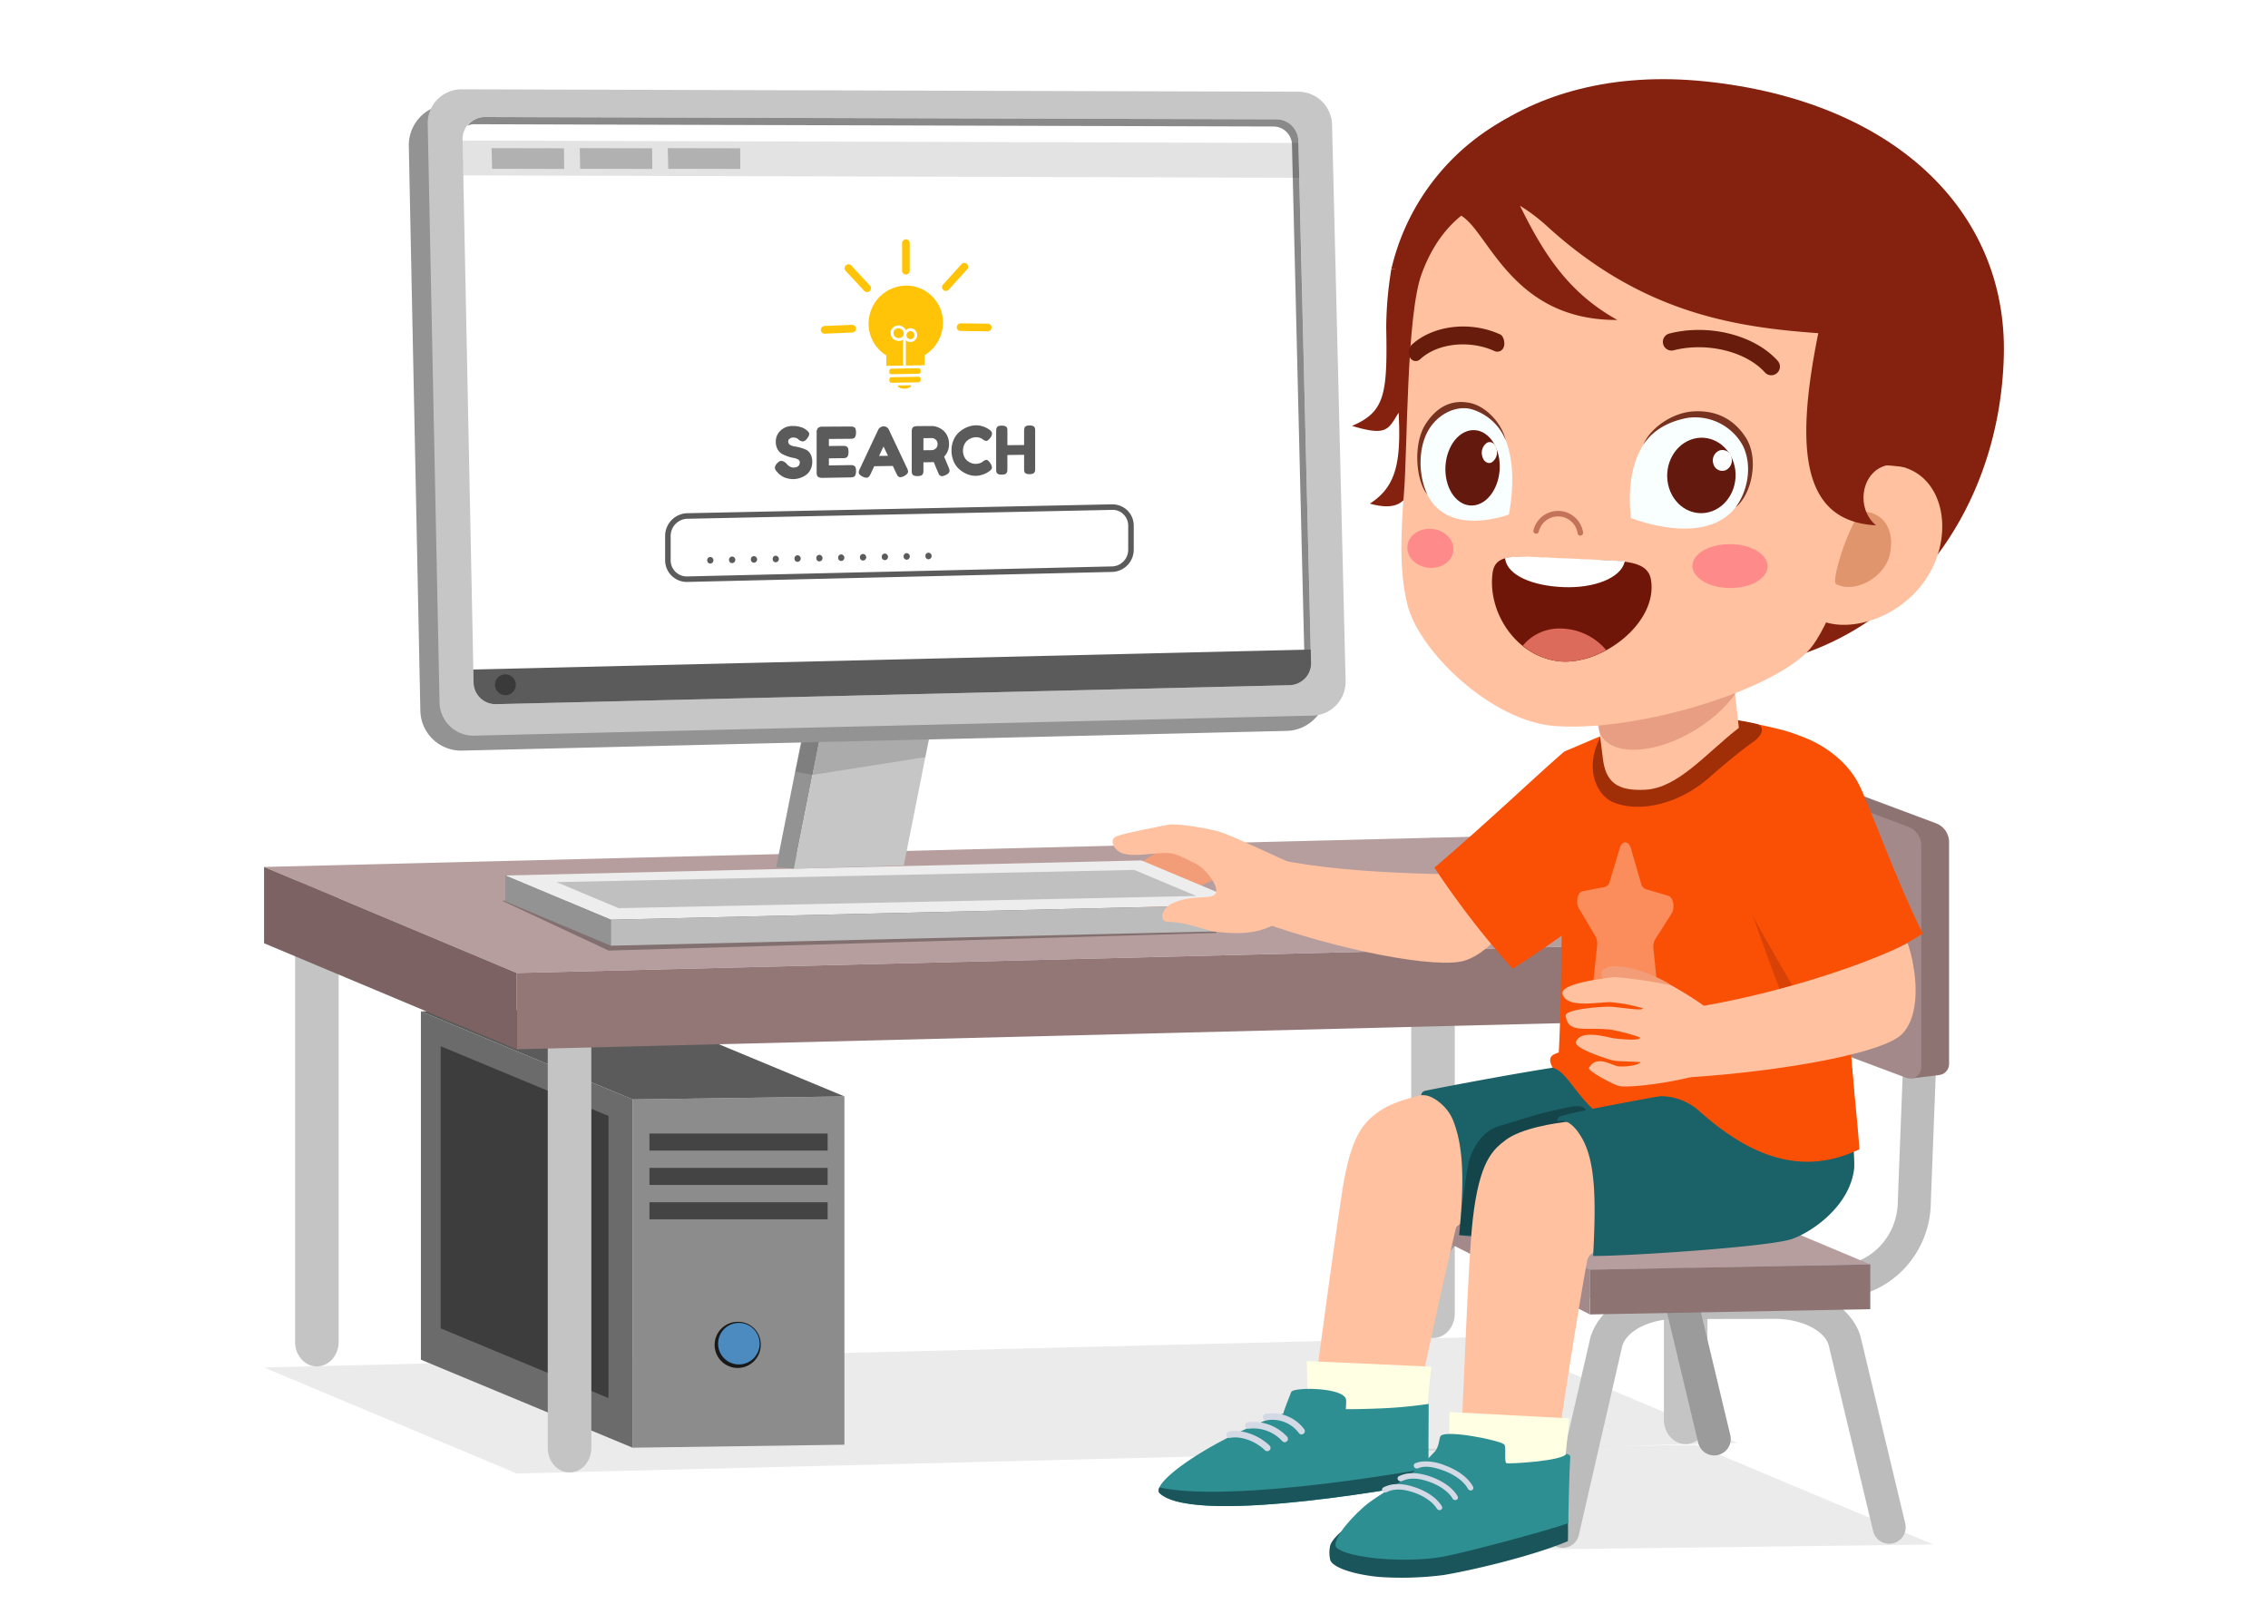 <svg xmlns="http://www.w3.org/2000/svg" width="625.553" height="447.975" viewBox="0 0 625.553 447.975"><rect x="0" y="0" width="625.553" height="447.975" fill="#808080" stroke="none"/><defs><clipPath id="clip-path"><path id="Rectangle_5310" fill="none" d="M0 0h625.553v447.975H0z" data-name="Rectangle 5310" transform="translate(0 51)"/></clipPath><clipPath id="clip-path-2"><path id="Rectangle_5294" fill="none" d="M0 0h625.552v558.975H0z" data-name="Rectangle 5294"/></clipPath><clipPath id="clip-path-3"><path id="Rectangle_5293" fill="none" d="M0 0h406.467v37.668H0z" data-name="Rectangle 5293"/></clipPath><clipPath id="clip-path-5"><path id="Rectangle_5298" fill="none" d="M0 0h197.011v13.744H0z" data-name="Rectangle 5298"/></clipPath><clipPath id="clip-path-6"><path id="Rectangle_5299" fill="none" d="M0 0h51.701v79.485H0z" data-name="Rectangle 5299"/></clipPath><clipPath id="clip-path-7"><path id="Rectangle_5300" fill="none" d="M0 0h230.77v10.259H0z" data-name="Rectangle 5300"/></clipPath><clipPath id="clip-path-8"><path id="Rectangle_5301" fill="none" d="M0 0h20.007v5.737H0z" data-name="Rectangle 5301"/></clipPath><clipPath id="clip-path-11"><path id="Rectangle_5304" fill="none" d="M0 0h163.645v28.848H0z" data-name="Rectangle 5304"/></clipPath><clipPath id="clip-path-12"><path id="Rectangle_5305" fill="none" d="M0 0h26.562v42.911H0z" data-name="Rectangle 5305"/></clipPath><clipPath id="clip-path-13"><path id="Rectangle_5306" fill="none" d="M0 0h41.375v31.879H0z" data-name="Rectangle 5306"/></clipPath><clipPath id="clip-path-14"><path id="Rectangle_5307" fill="none" d="M0 0h35.052v35.641H0z" data-name="Rectangle 5307"/></clipPath><clipPath id="clip-path-15"><path id="Rectangle_5308" fill="none" d="M0 0h24.098v30.893H0z" data-name="Rectangle 5308"/></clipPath></defs><g id="Content_Filtering" data-name="Content Filtering" transform="translate(0 -51)"><g id="Group_21511" clip-path="url(#clip-path)" data-name="Group 21511"><path id="Rectangle_5292" fill="#fff" d="M0 0h625.552v447.975H0z" data-name="Rectangle 5292" transform="translate(0 51)"/><g id="Group_21475" data-name="Group 21475" transform="translate(0 -.001)"><g id="Group_21474" clip-path="url(#clip-path-2)" data-name="Group 21474"><g id="Group_21473" data-name="Group 21473" opacity=".08" transform="translate(72.837 419.725)"><g id="Group_21472" data-name="Group 21472"><g id="Group_21471" clip-path="url(#clip-path-3)" data-name="Group 21471"><path id="Path_46644" d="m638.577 1739.144-336.777 8.427 69.691 29.241 336.775-8.425Z" data-name="Path 46644" transform="translate(-301.803 -1739.144)"/></g></g></g></g></g><path id="Path_46645" fill="#8c8c8c" d="M781.446 1464.274v96.06l-58.407.825V1465.1Z" data-name="Path 46645" transform="translate(-548.541 -1110.886)"/><path id="Rectangle_5295" fill="#444" d="M0 0h49.151v4.699H0z" data-name="Rectangle 5295" transform="translate(179.124 363.631)"/><path id="Rectangle_5296" fill="#444" d="M0 0h49.151v4.699H0z" data-name="Rectangle 5296" transform="translate(179.124 373.104)"/><g id="Group_21510" data-name="Group 21510" transform="translate(0 -.001)"><g id="Group_21509" clip-path="url(#clip-path-2)" data-name="Group 21509"><path id="Path_46646" fill="#191919" d="M829.464 1727.913a6.359 6.359 0 1 1-6.35-6.021 6.192 6.192 0 0 1 6.35 6.021" data-name="Path 46646" transform="translate(-619.646 -1306.33)"/><path id="Path_46647" fill="#4b8bbf" d="M832.161 1728.838a5.727 5.727 0 1 1-5.727-5.727 5.727 5.727 0 0 1 5.727 5.727" data-name="Path 46647" transform="translate(-622.638 -1307.255)"/><path id="Rectangle_5297" fill="#444" d="M0 0h49.151v4.699H0z" data-name="Rectangle 5297" transform="translate(179.124 382.577)"/><path id="Path_46648" fill="#6b6b6b" d="M481.028 1367.116v96.061l58.407 24.272v-96.06Z" data-name="Path 46648" transform="translate(-364.937 -1037.176)"/><path id="Path_46649" fill="#3d3d3d" d="M503.622 1406.939v77.806l46.281 19.232v-77.807Z" data-name="Path 46649" transform="translate(-382.078 -1067.388)"/><path id="Path_46650" fill="#5b5b5b" d="m597.842 1387.971-58.407-24.271-58.407.825 58.407 24.273Z" data-name="Path 46650" transform="translate(-364.937 -1034.583)"/><path id="Path_46651" fill="#c4c4c4" d="M343.25 1339.168c-3.321 0-6.009-3.023-6.009-6.759v-124.43c0-3.736 2.688-6.76 6.009-6.76s6.009 3.024 6.009 6.76v124.429c0 3.736-2.688 6.759-6.009 6.759" data-name="Path 46651" transform="translate(-255.851 -911.316)"/><path id="Path_46652" fill="#c4c4c4" d="M632.022 1460.333c-3.321 0-6.009-3.023-6.009-6.759v-124.43c0-3.735 2.688-6.759 6.009-6.759s6.008 3.024 6.008 6.759v124.43c0 3.737-2.687 6.759-6.008 6.759" data-name="Path 46652" transform="translate(-474.931 -1003.24)"/><path id="Path_46653" fill="#c4c4c4" d="M1618.814 1306.8c-3.321 0-6.009-3.024-6.009-6.76v-124.43c0-3.736 2.688-6.76 6.009-6.76s6.009 3.024 6.009 6.76v124.429c0 3.736-2.688 6.76-6.009 6.76" data-name="Path 46653" transform="translate(-1223.571 -886.759)"/><path id="Path_46654" fill="#c4c4c4" d="M1907.587 1427.966c-3.322 0-6.009-3.024-6.009-6.76v-124.43c0-3.736 2.688-6.76 6.009-6.76s6.008 3.024 6.008 6.76v124.429c0 3.736-2.687 6.76-6.008 6.76" data-name="Path 46654" transform="translate(-1442.651 -978.683)"/><path id="Path_46655" fill="#b79e9e" d="m638.577 1167.157-336.777 8.426 69.691 29.242 336.775-8.427Z" data-name="Path 46655" transform="translate(-228.966 -885.475)"/><path id="Path_46656" fill="#937777" d="m927.346 1309.365-336.775 8.425v-21.041l336.775-8.426Z" data-name="Path 46656" transform="translate(-448.043 -977.399)"/><path id="Path_46657" fill="#7c6262" d="m301.8 1223.113 69.691 29.241v-21.041l-69.691-29.241Z" data-name="Path 46657" transform="translate(-228.965 -911.963)"/><path id="Path_46658" fill="#f29d77" d="M1348.671 1181.891c-1.167.464-3.18.8-10.474 5.333-2.259 1.4-4.662 11.426-4.649 14.958.008 1.6 2.787.849 3.686-.185 1.639-1.885 2.65-5.713 4.369-9.615l14.729-6.294c.6-2.2-6.346-4.72-7.662-4.2" data-name="Path 46658" transform="translate(-1011.71 -896.6)"/><path id="Path_46659" fill="#f29d77" d="M1323.307 1184.806c-1.277.263-3.4.242-11.668 3.554-2.562 1.025-7.3 10.872-7.417 13.735-.077 1.881 2.91 1.329 4.069.43 2-1.548 3.623-4.827 5.917-8.269l16.193-3.762c1-2.144-5.656-5.986-7.1-5.689" data-name="Path 46659" transform="translate(-989.461 -898.852)"/><path id="Path_46660" fill="#f29d77" d="M1307.022 1178.874c-1.236-.417-3.117-.579-11.2-.442-2.754.047-12.611 6.932-13.753 8.652-.822 1.238 1.32 2.355 2.936 2.185 2.628-.277 6-2.386 10.134-4.43l15.224 2.547c1.926-1.35-1.95-8.042-3.343-8.513" data-name="Path 46660" transform="translate(-972.518 -893.993)"/><g id="Group_21478" data-name="Group 21478" opacity=".29" transform="translate(138.478 299.419)"><g id="Group_21477" data-name="Group 21477"><g id="Group_21476" clip-path="url(#clip-path-5)" data-name="Group 21476"><path id="Path_46661" d="m770.8 1249.536-167.615 4.864-29.4-13.744 197.015 1.084Z" data-name="Path 46661" transform="translate(-573.787 -1240.652)"/></g></g></g><path id="Path_46662" fill="#ededed" d="m753 1194.587-175.446 4.155 29.086 12.2 175.447-4.155Z" data-name="Path 46662" transform="translate(-438.165 -906.285)"/><path id="Path_46663" fill="silver" d="m795.416 1205.459-159.337 3.365 17.112 7.181 159.337-3.365Z" data-name="Path 46663" transform="translate(-482.568 -914.533)"/><path id="Path_46664" fill="#bcbcbc" d="m873.52 1252.318-175.447 4.155v-7.164l175.447-4.155Z" data-name="Path 46664" transform="translate(-529.6 -944.648)"/><path id="Path_46665" fill="#939393" d="m577.552 1218.965 29.086 12.2v-7.163l-29.086-12.2Z" data-name="Path 46665" transform="translate(-438.165 -919.345)"/><path id="Path_46666" fill="#939393" d="m891.964 817.716-4.884-.409 24.359-122.479 4.884.409Z" data-name="Path 46666" transform="translate(-672.992 -527.138)"/><path id="Path_46667" fill="#c6c6c6" d="m907.316 806.431 30.312-.891 25-125.587-30.958 4Z" data-name="Path 46667" transform="translate(-688.345 -515.853)"/><g id="Group_21481" data-name="Group 21481" opacity=".14" transform="translate(219.327 185.231)"><g id="Group_21480" data-name="Group 21480"><g id="Group_21479" clip-path="url(#clip-path-6)" data-name="Group 21479"><path id="Path_46668" d="m944.66 842.1-31.148 4.9-4.724-.89 16.775-73.732 34.926-4.863Z" data-name="Path 46668" transform="translate(-908.787 -767.513)"/></g></g></g><path id="Path_46669" fill="#939393" d="m705.451 331.337-226.979-.65a11.233 11.233 0 0 0-11.263 11.463l3.181 155.744a11.233 11.233 0 0 0 11.5 11l227.443-5.436a11.234 11.234 0 0 0 10.962-11.5L716.649 342.3a11.234 11.234 0 0 0-11.2-10.96" data-name="Path 46669" transform="translate(-354.451 -250.878)"/><path id="Path_46670" fill="#c6c6c6" d="m728.93 314.043-230.756-.661a9.342 9.342 0 0 0-9.367 9.533l3.26 159.577a9.342 9.342 0 0 0 9.563 9.149l231.231-5.526a9.342 9.342 0 0 0 9.116-9.567l-3.736-153.389a9.342 9.342 0 0 0-9.312-9.115" data-name="Path 46670" transform="translate(-370.837 -237.75)"/><path id="Path_46671" fill="#fff" d="m753.1 345.7-218.4-.626a6.065 6.065 0 0 0-6.081 6.188l3.044 149.8a6.064 6.064 0 0 0 6.208 5.94l218.859-5.232a6.065 6.065 0 0 0 5.918-6.21l-3.5-143.939a6.065 6.065 0 0 0-6.048-5.921" data-name="Path 46671" transform="translate(-401.037 -261.793)"/><path id="Path_46672" fill="#898989" d="M763.422 351.616a6.064 6.064 0 0 0-6.046-5.918l-218.4-.626a5.956 5.956 0 0 0-4.721 2.388 5.1 5.1 0 0 1 2.008-.406l220.3.631a5.115 5.115 0 0 1 5.1 4.991L765.2 498.49a5.011 5.011 0 0 1-.289 1.633 5.977 5.977 0 0 0 2.006-4.568Z" data-name="Path 46672" transform="translate(-405.317 -261.793)"/><path id="Path_46673" fill="#5b5b5b" d="M540.928 959.088 541 962.7a6.065 6.065 0 0 0 6.208 5.94l218.859-5.231a6.065 6.065 0 0 0 5.918-6.21l-.088-3.628Z" data-name="Path 46673" transform="translate(-410.38 -723.433)"/><g id="Group_21484" data-name="Group 21484" opacity=".11" transform="translate(127.583 89.772)"><g id="Group_21483" data-name="Group 21483"><g id="Group_21482" clip-path="url(#clip-path-7)" data-name="Group 21482"><path id="Path_46674" d="m528.84 381.572 230.576.661-.233-9.6-230.537-.66Z" data-name="Path 46674" transform="translate(-528.645 -371.973)"/></g></g></g><g id="Group_21487" data-name="Group 21487" opacity=".22" transform="translate(135.597 91.859)"><g id="Group_21486" data-name="Group 21486"><g id="Group_21485" clip-path="url(#clip-path-8)" data-name="Group 21485"><path id="Path_46675" d="m581.817 380.668-19.967-.045.116 5.691 19.891.045c-.019-1.9-.025-3.794-.04-5.691" data-name="Path 46675" transform="translate(-561.85 -380.622)"/></g></g></g><g id="Group_21490" data-name="Group 21490" opacity=".22" transform="translate(159.909 91.859)"><g id="Group_21489" data-name="Group 21489"><g id="Group_21488" clip-path="url(#clip-path-8)" data-name="Group 21488"><path id="Path_46676" d="m682.555 380.668-19.967-.045.116 5.691 19.891.045c-.019-1.9-.025-3.794-.04-5.691" data-name="Path 46676" transform="translate(-662.588 -380.622)"/></g></g></g><g id="Group_21493" data-name="Group 21493" opacity=".22" transform="translate(184.186 91.859)"><g id="Group_21492" data-name="Group 21492"><g id="Group_21491" clip-path="url(#clip-path-8)" data-name="Group 21491"><path id="Path_46677" d="m783.146 380.668-19.966-.045.116 5.691 19.891.045c-.018-1.9-.025-3.794-.04-5.691" data-name="Path 46677" transform="translate(-763.179 -380.622)"/></g></g></g><path id="Path_46678" fill="#fff" d="m885.864 807.936-117.207 2.759a5.211 5.211 0 0 1-5.357-5.236v-6.714a5.5 5.5 0 0 1 5.357-5.474l117.207-2.455a5.083 5.083 0 0 1 5.164 5.151v6.587a5.362 5.362 0 0 1-5.164 5.381" data-name="Path 46678" transform="translate(-579.085 -599.96)"/><path id="Path_46679" fill="#5b5b5b" d="M766.134 809.068a5.974 5.974 0 0 1-5.988-6v-6.718a6.266 6.266 0 0 1 6.1-6.236l117.208-2.454a6.043 6.043 0 0 1 4.169 1.651 5.907 5.907 0 0 1 1.775 4.263v6.588a6.134 6.134 0 0 1-5.909 6.142l-117.208 2.761Zm117.446-19.884a.523.523 0 0 0-.095.006l-117.208 2.454a4.728 4.728 0 0 0-4.605 4.709v6.718a4.442 4.442 0 0 0 4.461 4.476.83.83 0 0 0 .109 0l117.213-2.761a4.594 4.594 0 0 0 4.417-4.615v-6.588a4.416 4.416 0 0 0-1.314-3.177 4.243 4.243 0 0 0-2.979-1.215" data-name="Path 46679" transform="translate(-576.692 -597.568)"/><path id="Path_46680" fill="#ffc408" d="M938.078 509.75a1.061 1.061 0 0 0 1.107 1.028l7.567-.32a1.069 1.069 0 0 0 1.035-1.093 1.082 1.082 0 0 0-1.1-1.027l-7.568.318a1.093 1.093 0 0 0-1.038 1.094m40.278-18.2a1.025 1.025 0 0 1 .068 1.488l-5.1 5.639a1.053 1.053 0 0 1-1.541-1.435l5.1-5.638a1.025 1.025 0 0 1 1.47-.053m-33.365.4a1.058 1.058 0 0 0-.068 1.5l5.142 5.535a1.075 1.075 0 0 0 1.517.014 1.057 1.057 0 0 0 .035-1.495l-5.14-5.534a1.037 1.037 0 0 0-1.485-.017m16.57-7.206a1.033 1.033 0 0 1 1.031 1.064v7.6a1.048 1.048 0 1 1-2.1.025v-7.6a1.09 1.09 0 0 1 1.065-1.087m23.625 24.328a1.068 1.068 0 0 1-1.092 1.053l-7.483-.1a1.024 1.024 0 0 1-1.026-1.058 1.114 1.114 0 0 1 1.094-1.055l7.483.1a1.045 1.045 0 0 1 1.023 1.057" data-name="Path 46680" transform="translate(-711.682 -367.749)"/><path id="Path_46681" fill="#ffc408" d="m1004.416 565.182-3.675.062c0 .509.817.908 1.849.891 1.009-.017 1.826-.444 1.826-.952m2.064-2.338-7.542.125a.553.553 0 0 0-.529.567v.413a.546.546 0 0 0 .529.549l7.542-.127a.59.59 0 0 0 .552-.566v-.412a.55.55 0 0 0-.552-.548m0-2.351-7.542.122a.568.568 0 0 0-.529.566v.412a.532.532 0 0 0 .529.55l7.542-.124a.557.557 0 0 0 .552-.566v-.412a.55.55 0 0 0-.552-.548m6.71-12.58a10.124 10.124 0 0 0-10.239-10.209 10.478 10.478 0 0 0-10.27 10.5 10.179 10.179 0 0 0 4.886 8.74v2.888l10.567-.169V556.9a10.537 10.537 0 0 0 5.056-8.99" data-name="Path 46681" transform="translate(-753.108 -407.934)"/><path id="Path_46682" fill="#fff" d="M1024.818 584.837a1.821 1.821 0 0 0-1.214-.757 1.857 1.857 0 0 0-1.4.338 1.9 1.9 0 0 0-.184.164 2.252 2.252 0 0 0-1.217-1.134 2.187 2.187 0 0 0-2.846 1.16 2.165 2.165 0 0 0 1.279 2.782 2.319 2.319 0 0 0 .877.16 2.153 2.153 0 0 0 1.138-.337v7.133l.778-.013v-6.964a1.848 1.848 0 0 0 1.259.475 1.874 1.874 0 0 0 1.077-.361 1.921 1.921 0 0 0 .769-1.237 1.881 1.881 0 0 0-.316-1.409m-4.184 1.823a1.5 1.5 0 0 1-1.105 0 1.385 1.385 0 0 1-.849-1.765 1.342 1.342 0 0 1 1.249-.819 1.525 1.525 0 0 1 .584.107 1.385 1.385 0 0 1 .848 1.765 1.277 1.277 0 0 1-.726.716m3.285.188a1.088 1.088 0 0 1-1.531-.244 1.1 1.1 0 0 1-.184-.827 1.123 1.123 0 0 1 .448-.724 1.1 1.1 0 0 1 .631-.211 1.008 1.008 0 0 1 .19.014 1.059 1.059 0 0 1 .709.442 1.1 1.1 0 0 1 .186.825 1.132 1.132 0 0 1-.45.725" data-name="Path 46682" transform="translate(-772.175 -442.518)"/><path id="Path_46683" fill="#5b5b5b" d="M886.024 710.656a1.776 1.776 0 0 1-.506-1.02 2.258 2.258 0 0 1 .838-1.415 1.43 1.43 0 0 1 .973-.481 2.341 2.341 0 0 1 1.476.853l.094.1c.053.062.131.145.237.249a3.117 3.117 0 0 0 .6.407 1.711 1.711 0 0 0 .869.25c1.2-.018 1.8-.521 1.8-1.5a.855.855 0 0 0-.49-.739 3.532 3.532 0 0 0-1.228-.419 10.733 10.733 0 0 1-1.586-.416 10.314 10.314 0 0 1-1.59-.691 3.172 3.172 0 0 1-1.231-1.281 4.254 4.254 0 0 1-.5-2.125 4.145 4.145 0 0 1 1.274-3 4.714 4.714 0 0 1 3.462-1.294 7.028 7.028 0 0 1 2.114.292 4.082 4.082 0 0 1 1.316.6l.38.285.1.078c.394.374.6.681.6.927a2.206 2.206 0 0 1-.462 1.087c-.436.647-.883.971-1.347.975a1.913 1.913 0 0 1-1.219-.571 2.183 2.183 0 0 0-.3-.239 1.672 1.672 0 0 0-.454-.169 2.773 2.773 0 0 0-.742-.083 1.463 1.463 0 0 0-.88.311.933.933 0 0 0-.413.786 1.03 1.03 0 0 0 .492.911 3.029 3.029 0 0 0 1.229.434 14.32 14.32 0 0 1 1.6.34 10.04 10.04 0 0 1 1.6.575 2.74 2.74 0 0 1 1.216 1.194 4.225 4.225 0 0 1 .493 2.127 4.69 4.69 0 0 1-.5 2.2 3.939 3.939 0 0 1-1.3 1.5 6.206 6.206 0 0 1-1.644.8 5.959 5.959 0 0 1-1.7.282 6.293 6.293 0 0 1-1.723-.2 4.857 4.857 0 0 1-1.327-.518 7.043 7.043 0 0 1-.894-.638 2.814 2.814 0 0 1-.532-.555Z" data-name="Path 46683" transform="translate(-671.807 -529.642)"/><path id="Path_46684" fill="#5b5b5b" d="m936.709 709.462 5.824-.086a5 5 0 0 1 .646.021 1.363 1.363 0 0 1 .5.174.821.821 0 0 1 .4.506 3.363 3.363 0 0 1 .112.977 2.891 2.891 0 0 1-.1.824 1.557 1.557 0 0 1-.223.5.791.791 0 0 1-.387.266 1.586 1.586 0 0 1-.432.1c-.117.007-.3.016-.534.02l-7.5.133a3.049 3.049 0 0 1-.821-.079 1.558 1.558 0 0 1-.5-.227.775.775 0 0 1-.258-.392 1.674 1.674 0 0 1-.093-.442c-.01-.12-.01-.3-.01-.549v-10.726a1.888 1.888 0 0 1 .362-1.344 2 2 0 0 1 1.373-.363l7.461-.043a6.408 6.408 0 0 1 .646.022 1.58 1.58 0 0 1 .5.179.839.839 0 0 1 .4.515 3.361 3.361 0 0 1 .112.977 2.852 2.852 0 0 1-.1.818 1.61 1.61 0 0 1-.223.5.777.777 0 0 1-.387.258 1.629 1.629 0 0 1-.432.1c-.117.006-.3.013-.535.015l-5.8.05v1.943l3.749-.039c.29 0 .505.006.654.019a1.527 1.527 0 0 1 .5.182.8.8 0 0 1 .392.509 3.381 3.381 0 0 1 .112.979 3.129 3.129 0 0 1-.091.825 1.555 1.555 0 0 1-.225.5.848.848 0 0 1-.4.264 1.654 1.654 0 0 1-.443.1c-.118.007-.3.014-.536.018l-3.712.048Z" data-name="Path 46684" transform="translate(-708.084 -530.1)"/><path id="Path_46685" fill="#5b5b5b" d="M989.725 699.487 994.689 710a2.45 2.45 0 0 1 .313.957c0 .455-.352.87-1.061 1.245a2.45 2.45 0 0 1-1.049.342.845.845 0 0 1-.521-.16 1.086 1.086 0 0 1-.334-.358 28.386 28.386 0 0 1-.284-.559l-.958-2.03-5.128.078-.972 2.072a6.337 6.337 0 0 1-.288.556 1.369 1.369 0 0 1-.332.357.846.846 0 0 1-.536.19 2.422 2.422 0 0 1-1.062-.307c-.725-.339-1.09-.741-1.09-1.2a2.525 2.525 0 0 1 .32-.977l5.037-10.713a1.681 1.681 0 0 1 .623-.709 1.614 1.614 0 0 1 .878-.268 1.557 1.557 0 0 1 1.482.977m-1.5 4.57L987 706.674l2.461-.031Z" data-name="Path 46685" transform="translate(-744.538 -529.931)"/><path id="Path_46686" fill="#5b5b5b" d="M1052.148 709.556a3.038 3.038 0 0 1 .268.968c0 .475-.37.877-1.114 1.214a2.461 2.461 0 0 1-.975.281.833.833 0 0 1-.531-.168 1.119 1.119 0 0 1-.322-.36 6.56 6.56 0 0 1-.264-.579c-.264-.62-.65-1.548-1.154-2.8l-.563.049-2.282.033v2.123a5.222 5.222 0 0 1-.03.653 1.455 1.455 0 0 1-.172.5.841.841 0 0 1-.492.4 3.025 3.025 0 0 1-.927.129 2.82 2.82 0 0 1-.785-.078 1.273 1.273 0 0 1-.474-.221.763.763 0 0 1-.248-.379 1.751 1.751 0 0 1-.089-.432c-.009-.123-.009-.3-.009-.542v-10.462c0-.291.01-.506.025-.654a1.7 1.7 0 0 1 .173-.5.83.83 0 0 1 .494-.4 3.084 3.084 0 0 1 .933-.119l3.922-.022a4.25 4.25 0 0 1 1.561.3 5.582 5.582 0 0 1 1.528.878 4.367 4.367 0 0 1 1.183 1.567 5.061 5.061 0 0 1 .467 2.2 4.8 4.8 0 0 1-1.347 3.5c.263.656.672 1.632 1.226 2.92m-6.938-4.688 2.323-.027a1.686 1.686 0 0 0 1.047-.428 1.516 1.516 0 0 0 .523-1.26 1.475 1.475 0 0 0-.523-1.224 1.675 1.675 0 0 0-1.087-.411l-2.282.02Z" data-name="Path 46686" transform="translate(-790.512 -529.691)"/><path id="Path_46687" fill="#5b5b5b" d="m1096.053 707.342.11-.072a2.008 2.008 0 0 1 .845-.383c.363 0 .759.336 1.178 1.022a2.162 2.162 0 0 1 .39 1.046.922.922 0 0 1-.238.635 3.663 3.663 0 0 1-.714.568c-.1.072-.252.175-.448.3a6.935 6.935 0 0 1-1.19.5 5.844 5.844 0 0 1-1.8.329 6.177 6.177 0 0 1-1.643-.2 7.075 7.075 0 0 1-1.783-.75 7.485 7.485 0 0 1-1.648-1.315A6.21 6.21 0 0 1 1087.9 707a7.553 7.553 0 0 1-.475-2.715 7.191 7.191 0 0 1 .465-2.63 6.155 6.155 0 0 1 1.192-1.971 7.163 7.163 0 0 1 1.652-1.314 7.442 7.442 0 0 1 1.807-.777 6.586 6.586 0 0 1 1.7-.241 6.407 6.407 0 0 1 2.985.8l.424.259a4.362 4.362 0 0 1 .481.342 1.427 1.427 0 0 1 .319.373.959.959 0 0 1 .147.52 1.788 1.788 0 0 1-.367 1c-.457.67-.872 1.01-1.235 1.013a1.77 1.77 0 0 1-.9-.4 2.971 2.971 0 0 0-1.983-.61 3.374 3.374 0 0 0-1.138.221 4.494 4.494 0 0 0-1.125.634 3.11 3.11 0 0 0-.9 1.163 4.164 4.164 0 0 0 0 3.374 3.054 3.054 0 0 0 .91 1.152 4.089 4.089 0 0 0 1.136.608 3.366 3.366 0 0 0 1.118.185 3.687 3.687 0 0 0 1.035-.161 2.893 2.893 0 0 0 .7-.307Z" data-name="Path 46687" transform="translate(-824.983 -529.055)"/><path id="Path_46688" fill="#5b5b5b" d="M1147.7 697.545a2.593 2.593 0 0 1 .742.086 1.389 1.389 0 0 1 .448.22.784.784 0 0 1 .233.371 1.714 1.714 0 0 1 .084.421c0 .119.009.292.009.525v10.162a5.457 5.457 0 0 1-.027.635 1.472 1.472 0 0 1-.163.489.805.805 0 0 1-.467.39 2.8 2.8 0 0 1-.877.125 2.579 2.579 0 0 1-.744-.077 1.183 1.183 0 0 1-.449-.216.741.741 0 0 1-.234-.369 1.712 1.712 0 0 1-.085-.421c-.009-.119-.009-.293-.009-.527v-3.727l-4.607.059v3.763a5.284 5.284 0 0 1-.028.64 1.449 1.449 0 0 1-.165.492.811.811 0 0 1-.473.392 2.841 2.841 0 0 1-.89.126 2.648 2.648 0 0 1-.754-.076 1.22 1.22 0 0 1-.455-.218.753.753 0 0 1-.238-.37 1.745 1.745 0 0 1-.086-.424c-.009-.12-.009-.3-.009-.53v-10.26c0-.285.009-.5.024-.64a1.666 1.666 0 0 1 .166-.492.8.8 0 0 1 .474-.388 2.888 2.888 0 0 1 .9-.115 2.615 2.615 0 0 1 .752.086 1.407 1.407 0 0 1 .454.222.751.751 0 0 1 .231.373 1.537 1.537 0 0 1 .09.423c0 .119.009.294.009.529v3.758l4.607-.049v-3.763c0-.283.009-.492.023-.636a1.587 1.587 0 0 1 .169-.488.768.768 0 0 1 .464-.385 2.868 2.868 0 0 1 .884-.115" data-name="Path 46688" transform="translate(-863.698 -529.199)"/><path id="Path_46689" fill="#5b5b5b" d="M808.256 848.751a.852.852 0 0 1 .849-.924.909.909 0 0 1 .021 1.815.852.852 0 0 1-.87-.891" data-name="Path 46689" transform="translate(-613.192 -643.211)"/><path id="Path_46690" fill="#5b5b5b" d="M833.189 848.264a.851.851 0 0 1 .85-.924.908.908 0 0 1 .021 1.814.85.85 0 0 1-.87-.89" data-name="Path 46690" transform="translate(-632.107 -642.843)"/><path id="Path_46691" fill="#5b5b5b" d="M858.14 847.774a.85.85 0 0 1 .844-.924.908.908 0 0 1 .027 1.814.85.85 0 0 1-.87-.889" data-name="Path 46691" transform="translate(-651.037 -642.47)"/><path id="Path_46692" fill="#5b5b5b" d="M883.069 847.284a.851.851 0 0 1 .845-.924.909.909 0 0 1 .026 1.814.851.851 0 0 1-.871-.89" data-name="Path 46692" transform="translate(-669.949 -642.098)"/><path id="Path_46693" fill="#5b5b5b" d="M908 846.792a.851.851 0 0 1 .844-.924.909.909 0 0 1 .027 1.815.851.851 0 0 1-.871-.891" data-name="Path 46693" transform="translate(-688.865 -641.726)"/><path id="Path_46694" fill="#5b5b5b" d="M932.953 846.3a.852.852 0 0 1 .85-.924.909.909 0 0 1 .021 1.814.852.852 0 0 1-.871-.89" data-name="Path 46694" transform="translate(-707.794 -641.354)"/><path id="Path_46695" fill="#5b5b5b" d="M957.886 845.813a.851.851 0 0 1 .85-.924.909.909 0 0 1 .02 1.814.85.85 0 0 1-.87-.89" data-name="Path 46695" transform="translate(-726.71 -640.982)"/><path id="Path_46696" fill="#5b5b5b" d="M982.815 845.325a.852.852 0 0 1 .849-.924.908.908 0 0 1 .021 1.814.851.851 0 0 1-.87-.89" data-name="Path 46696" transform="translate(-745.623 -640.613)"/><path id="Path_46697" fill="#5b5b5b" d="M1007.747 844.835a.852.852 0 0 1 .849-.924.909.909 0 0 1 .021 1.815.852.852 0 0 1-.87-.891" data-name="Path 46697" transform="translate(-764.538 -640.24)"/><path id="Path_46698" fill="#5b5b5b" d="M1032.7 844.345a.851.851 0 0 1 .844-.924.909.909 0 0 1 .026 1.814.851.851 0 0 1-.87-.89" data-name="Path 46698" transform="translate(-783.467 -639.869)"/><path id="Path_46699" fill="#5b5b5b" d="M1057.628 843.855a.851.851 0 0 1 .845-.924.909.909 0 0 1 .025 1.815.852.852 0 0 1-.87-.891" data-name="Path 46699" transform="translate(-802.38 -639.497)"/><path id="Path_46700" fill="#3a3a3a" d="M571.458 984.858a2.868 2.868 0 1 1-2.868-2.868 2.868 2.868 0 0 1 2.868 2.868" data-name="Path 46700" transform="translate(-429.19 -744.996)"/><path id="Path_46701" fill="#ffc19f" d="M1272.8 1156.639c3.093-1.013 10.741-2.423 13.927-3.094 2.026-.427 8.955.564 13.671 1.738 2.517.626 8.3 3.357 20.424 8.873 1.34.61 2.442 10.606.9 12.387-6.85 7.889-15.474 7.156-21.631 6.52-2.784-.288-8.142-2.7-12.9-2.734-3.456-.021-1.794-3.8.454-4.939 6.043-3.053 12.1-.7 12.475-3.349.347-2.425-3.4-6.655-5.536-7.719-4.2-2.085-5.845-3-8.2-3-4.167 0-8.544 1.107-12.039.121-2.316-.654-4.09-3.97-1.54-4.806" data-name="Path 46701" transform="translate(-964.675 -875.072)"/><path id="Path_46702" fill="#f7a139" d="m1847.929 347.575-.722 66.173a6.694 6.694 0 0 0 4.3 6.492l45.379 21.113 8.729-.676c4.05.021 7.745-1.762 7.892-6.348l2.278-71.068a6.691 6.691 0 0 0-4.73-6.626l-54.555-15.24a6.661 6.661 0 0 0-8.571 6.181" data-name="Path 46702" transform="translate(-1401.399 -258.783)"/><path id="Path_46703" fill="#f9c273" d="m1808.144 341.4-2.325 67.817a6.777 6.777 0 0 0 4.378 6.572l53.973 20.379a6.776 6.776 0 0 0 9.166-6.12l2.32-71.927a6.776 6.776 0 0 0-4.816-6.706l-53.968-16.269a6.776 6.776 0 0 0-8.728 6.255" data-name="Path 46703" transform="translate(-1370 -254.036)"/><path id="Path_46704" fill="#9b9b9b" d="M1669.012 1217.617H1605a4.552 4.552 0 1 1 0-9.1h64.016c7.78 0 14.1-7.931 14.1-17.677l3.156-97.58c.089-2.508 1.805-4.673 4.7-4.4a4.553 4.553 0 0 1 4.4 4.694l-3.156 97.435c0 14.621-10.412 26.634-23.207 26.634" data-name="Path 46704" transform="translate(-1214.192 -826.052)"/><path id="Path_46705" fill="#bcbcbc" d="M1855.834 1285.279h-73.005a4.552 4.552 0 0 1 0-9.1h73.005c9.22 0 16.724-7.927 16.724-17.671l3.823-99.04a4.358 4.358 0 0 1 4.73-4.369 4.554 4.554 0 0 1 4.374 4.725l-3.823 98.862c0 14.587-11.585 26.6-25.829 26.6" data-name="Path 46705" transform="translate(-1349.107 -876.315)"/><g id="Group_21496" data-name="Group 21496" opacity=".08" transform="translate(369.624 449.497)"><g id="Group_21495" data-name="Group 21495"><g id="Group_21494" clip-path="url(#clip-path-11)" data-name="Group 21494"><path id="Path_46706" d="m1531.549 1863.871 98.15-1.366 65.5 27.481-109.322 1.367Z" data-name="Path 46706" transform="translate(-1531.55 -1862.506)"/></g></g></g><path id="Path_46707" fill="#bcbcbc" d="M1771.7 1753.006a4.506 4.506 0 0 1-1.022-.115 4.559 4.559 0 0 1-3.414-5.459l12.048-52.383c2.5-8.491 12.163-14.239 23.579-14.248l27.394-.04h.035c11.39 0 21.045 5.721 23.5 13.924l12.34 51.6a4.552 4.552 0 0 1-8.855 2.116l-12.279-51.352c-1.2-3.991-7.549-7.179-14.706-7.179h-.026l-27.394.04c-7.175.008-13.532 3.209-14.786 7.45l-11.977 52.115a4.557 4.557 0 0 1-4.437 3.534" data-name="Path 46707" transform="translate(-1340.664 -1275.126)"/><path id="Path_46708" fill="#9b9b9b" d="M1571.764 1652.06a4.5 4.5 0 0 1-1.022-.115 4.559 4.559 0 0 1-3.415-5.459l12.048-52.387c2.5-8.487 12.163-14.239 23.579-14.248l36.926-.035h.044c10.234 0 12.092 5.086 13.221 10.749a30.971 30.971 0 0 0 .738 3.17l12.341 51.6a4.552 4.552 0 0 1-8.855 2.116l-12.279-51.351c-.355-1.178-.631-2.521-.879-3.752a11.388 11.388 0 0 0-.792-2.917s-.657-.506-3.493-.506h-.036l-36.934.035c-7.166.009-13.523 3.214-14.777 7.455l-11.977 52.117a4.558 4.558 0 0 1-4.437 3.533" data-name="Path 46708" transform="translate(-1188.981 -1198.542)"/><path id="Path_46709" fill="#b79e9e" d="M1577.555 1536.553 1643 1535.1l69.691 29.241-77.328 1.454Z" data-name="Path 46709" transform="translate(-1196.828 -1164.618)"/><path id="Path_46710" fill="#8e7373" d="m1894.4 1668.608-77.328 1.454v-12.346l77.328-1.454Z" data-name="Path 46710" transform="translate(-1378.538 -1256.54)"/><path id="Path_46711" fill="#a38989" d="m1577.555 1553.47 57.8 29.241v-12.346l-57.8-29.241Z" data-name="Path 46711" transform="translate(-1196.828 -1169.189)"/><path id="Path_46712" fill="#8e7373" d="m1943.675 1125.281 61.625 23.051a3.071 3.071 0 0 0 4.147-2.876v-61.182a5.535 5.535 0 0 0-3.6-5.184l-61.625-23.051a3.071 3.071 0 0 0-4.147 2.876v61.185a5.536 5.536 0 0 0 3.6 5.184" data-name="Path 46712" transform="translate(-1471.861 -801.024)"/><path id="Path_46713" fill="#8e7373" d="m2190.189 1422.856-7.478.911-.706-6.333h8.705Z" data-name="Path 46713" transform="translate(-1655.401 -1075.35)"/><path id="Path_46714" fill="#8e7373" d="m1927.792 1061.83-7.478.911-1.481-5.807 7.775-.965Z" data-name="Path 46714" transform="translate(-1455.742 -801.121)"/><path id="Path_46715" fill="#a38989" d="m1911.92 1129.2 61.625 23.052a3.072 3.072 0 0 0 4.147-2.877V1088.2a5.534 5.534 0 0 0-3.6-5.184l-61.625-23.052a3.072 3.072 0 0 0-4.147 2.877v61.181a5.533 5.533 0 0 0 3.6 5.184" data-name="Path 46715" transform="translate(-1447.769 -803.998)"/><path id="Path_46716" fill="#ffc19f" d="M1509.181 1485.325c2.443-16.007 6.025-19.42 10.572-22.562 3.958-2.735 12.128-4.7 18.619-5.612 20.746 5.46 10.175 32.711 8.893 35.833-5.133-.329-6.63 2.051-6.63 2.051-3.592 14.77-10.077 44.819-11.08 51.143-2.556.226-26.9-3.5-28.19-3.824 1.209-10.633 5.948-44.79 7.815-57.029" data-name="Path 46716" transform="translate(-1139.026 -1105.482)"/><path id="Path_46717" fill="#1b6168" d="M1707.658 1438.241c-9.969-.857-39.525-8.413-43.425-9.142-13.343 1.95-34.893 6.083-39.006 6.95a1.381 1.381 0 0 0-1.04 1.22 5.57 5.57 0 0 1 1.022.015c2.085.12 6.167 2.832 7.8 6.949 3.134 7.895 2.931 18.186 1.671 31.618 10.619 1.158 45.714 4.547 52.068 3.133 5.791-1.289 16.811-7.256 19.207-17.262.6-2.521.992-14.163 1.7-23.482" data-name="Path 46717" transform="translate(-1232.206 -1084.2)"/><path id="Path_46718" fill="#ffffe3" d="M1525.953 1786.605c-.06.482-31.885-.338-31.947-.923-.538-5.095-.468-16.06-.684-19.014l34.37 1.56c-.673 5.491-1.306 14.9-1.739 18.377" data-name="Path 46718" transform="translate(-1132.924 -1340.3)"/><path id="Path_46719" fill="#2d8f91" d="M1358.5 1805.323c.463-1.731 1.431-3.926 2.179-5.933.554-1.488 15.092-1.321 15.15 2.25a21.666 21.666 0 0 1-.09 2.454c2.487.012 5.184-.031 8.032-.148a125.036 125.036 0 0 0 14.826-1.3c.006 5.21-.166 15.427.094 21.7 0 0-63.984 12.336-74.249 2.979-2.894-2.636 13.331-14.493 34.058-22" data-name="Path 46719" transform="translate(-1004.546 -1364.455)"/><path id="Path_46720" fill="#19555b" d="M1398.624 1889.257c.008 1.4.027 2.741.076 3.936 0 0-63.984 12.336-74.249 2.979-.408-.371-.429-.929-.118-1.629 17.911 3.8 58.181-2.494 74.291-5.286" data-name="Path 46720" transform="translate(-1004.557 -1433.303)"/><path id="Path_46721" fill="#d3dae5" d="M1412.637 1828.179a.908.908 0 0 1-.4-1.772 10.989 10.989 0 0 1 10.694 4.212.907.907 0 1 1-1.444 1.1 9.07 9.07 0 0 0-8.851-3.539m-4.976 2.318a.885.885 0 0 1-1.009-.792.905.905 0 0 1 .793-1.008 12.709 12.709 0 0 1 10.781 4.006.908.908 0 0 1-1.313 1.253 10.78 10.78 0 0 0-9.253-3.46m-5.472.751c3.574-.638 8.185.986 11.231 3.931a.908.908 0 0 1-1.263 1.3c-2.653-2.566-6.637-4.027-9.652-3.45a.893.893 0 0 1-1.052-.736.906.906 0 0 1 .735-1.051" data-name="Path 46721" transform="translate(-1063.217 -1385.463)"/><path id="Path_46722" fill="#ffc19f" d="M1433.957 1209.848c-1.41-.512 4.145-17.124 5.61-16.81 22.154 4.752 54.438 4.254 70.537 4.307-1.9 9.572-10.468 21.218-18.414 23.7-7.429 2.323-33.98-2.576-57.733-11.2" data-name="Path 46722" transform="translate(-1087.713 -905.107)"/><path id="Path_46723" fill="#f95006" d="M1639.345 1102.1a240.108 240.108 0 0 0 21.56 27.9c17.05-10.826 28.037-20.129 28.689-21.421 6.782-13.445-13.706-36.813-14.391-38.53-7.622 6.538-20.59 19.014-35.858 32.048" data-name="Path 46723" transform="translate(-1243.706 -811.808)"/><path id="Path_46724" fill="#f95006" d="M1774.014 1123.942c-1.411.6-3.453.931-1.672 4.268 4.659.969 7.756 11.639 17.75 15.678 23.386 9.451 48.344.645 65.695-4.011-.662-11.338-1.831-17.542-1.472-37.09.293-15.965 1.022-35.546-1-50-2.124-15.193-15.49-17.348-23.978-19.24a93.74 93.74 0 0 0-20.655-1.862c-14.008.16-22.888 5.093-33.088 9.24-.876 30.716-.556 64.664-1.582 83.016" data-name="Path 46724" transform="translate(-1344.078 -782.693)"/><g id="Group_21499" data-name="Group 21499" opacity=".34" transform="translate(435.013 283.324)"><g id="Group_21498" data-name="Group 21498"><g id="Group_21497" clip-path="url(#clip-path-12)" data-name="Group 21497"><path id="Path_46725" fill="#fff" d="m1817.319 1175.631 2.772 9.589a2.23 2.23 0 0 0 1.279 1.624l6.228 1.841c1.395.412 1.948 3.31.936 4.9l-4.518 7.113a4.05 4.05 0 0 0-.492 2.493l1.05 10.434c.236 2.337-1.226 4.033-2.472 2.87l-5.566-5.193a1.126 1.126 0 0 0-1.583-.083l-5.578 4.607c-1.249 1.033-2.7-.818-2.464-3.129l1.078-10.322a4.288 4.288 0 0 0-.486-2.544l-4.5-7.587c-1.007-1.7-.446-4.538.95-4.8l6.231-1.187a1.94 1.94 0 0 0 1.283-1.489l2.8-9.3c.627-2.082 2.43-1.988 3.052.16" data-name="Path 46725" transform="translate(-1802.492 -1173.963)"/></g></g></g><path id="Path_46726" fill="#a02e07" d="M1825.842 1054.865c-4.539-1.959-8.344-9.759-2.84-19.023 5.065-2.692 15.374-3.841 27.608-4.217a59.5 59.5 0 0 1 14.923 1.688c2.117.587 1.883 2.9-.908 4.876-4.126 2.92-8.715 6.821-12.04 9.753-9.4 8.28-20.383 9.67-26.743 6.923" data-name="Path 46726" transform="translate(-1380.971 -782.64)"/><path id="Path_46727" fill="#ffc19f" d="m1815.119 930.717 3.986 31.945c.719 6.99 4.031 9.465 11.841 9.024 8.988-.507 16.692-10.054 25.714-17.057l-3.142-28.148Z" data-name="Path 46727" transform="translate(-1377.058 -702.884)"/><g id="Group_21502" data-name="Group 21502" opacity=".19" transform="translate(440.629 225.909)"><g id="Group_21501" data-name="Group 21501"><g id="Group_21500" clip-path="url(#clip-path-13)" data-name="Group 21500"><path id="Path_46728" fill="#820303" d="M1866.121 939.917c3.527 5.745-2.422 15.809-13.287 22.479s-22.531 7.422-26.057 1.677 2.421-15.808 13.285-22.478 22.531-7.422 26.059-1.678" data-name="Path 46728" transform="translate(-1825.761 -936.057)"/></g></g></g><path id="Path_46729" fill="#84220f" d="m1567.08 518.4-11.061.078a101.421 101.421 0 0 0-1.414 16.193c.366 18.477-.411 23.216-9.433 27.078 9.629 2.917 9.961 1 12.85-3.643.765 14.181-.884 20.514-7.925 25.084 11.876 3.3 11.869-4.962 12.723-16.249 1.018-13.448 4.09-48.282 4.259-48.542" data-name="Path 46729" transform="translate(-1172.26 -393.285)"/><path id="Path_46730" fill="#84220f" d="M1758.864 377.913c-1.084 45.571-31.235 83.652-76.33 86.518-45.68 2.9-99.12-52.926-92.028-107.117 3.938-30.088 34.542-60.3 86.2-54.878 51.9 5.449 83.1 35.727 82.154 75.476" data-name="Path 46730" transform="translate(-1206.17 -228.964)"/><path id="Path_46731" fill="#ffc19f" d="M1739.589 460.754c1.692 7.109-13.978 77.049-25.893 89.349-10.832 11.183-47.3 22.318-69.844 20.608-17.426-1.321-37.45-20.567-40.627-33.55-2.274-9.3-1.789-19.8-.9-31.13.932-11.838.643-48.561 4.841-60 10.648-29.008 38.8-25.431 72.046-23.93 31.1 1.4 54.247 12.915 60.374 38.652" data-name="Path 46731" transform="translate(-1215.058 -319.481)"/><path id="Path_46732" fill="#701608" d="M1748.943 853.956c-1.011-6.05-9.429-5.055-21.009-5.629-.606-.03-2.963-.126-3.57-.146-11.589-.37-18.313-2.175-19.115 3.934-1.448 11.04 6.723 23.176 18.443 24.361 11.68 1.182 27.237-10.632 25.25-22.52" data-name="Path 46732" transform="translate(-1293.579 -643.075)"/><path id="Path_46733" fill="#dd6b5b" d="M1740.374 934.321a19.1 19.1 0 0 0 10.093 4.337c4.135.418 8.738-.849 12.9-3.116a16.687 16.687 0 0 0-12.365-5.93 13.05 13.05 0 0 0-10.622 4.709" data-name="Path 46733" transform="translate(-1320.353 -705.257)"/><path id="Path_46734" fill="#fff" d="m1753.03 848.9.063-.266s-13.856-.721-18.679-.878c-4.419-.143-11.758-.857-14.347.079l.041.27c.711 4.42 7.465 7.336 16.031 7.687s15.81-2.547 16.891-6.893" data-name="Path 46734" transform="translate(-1304.946 -642.861)"/><path id="Path_46735" fill="#ffc19f" d="M2099.431 770.022c-5.974 13.078-20.64 18.555-29.741 15.848-7.084-2.109-6.4-14.4-2.839-25.746 3.832-12.225 11.572-18.6 21.213-17.654 12.94 1.269 16.685 15.913 11.368 27.552" data-name="Path 46735" transform="translate(-1566.055 -563.212)"/><path id="Path_46736" fill="#e0956c" d="M2112.2 808.235c-1.6 5.953-9.565 10.364-14.684 7.676-1.722-.905 4.822-20.194 7.642-20 6.411.444 8.638 6.369 7.042 12.322" data-name="Path 46736" transform="translate(-1591.082 -603.826)"/><path id="Path_46737" fill="#ff8a8a" d="M1954.955 839.293c-.023 3.341-4.686 6.016-10.415 5.974s-10.35-2.782-10.326-6.124 4.688-6.015 10.414-5.974 10.352 2.783 10.327 6.124" data-name="Path 46737" transform="translate(-1467.411 -632.092)"/><path id="Path_46738" fill="#ff8a8a" d="M1621.056 821.676c-.315 2.954-3.406 5.047-6.905 4.673s-6.08-3.07-5.765-6.024 3.408-5.047 6.9-4.673 6.08 3.07 5.765 6.025" data-name="Path 46738" transform="translate(-1220.198 -618.769)"/><path id="Path_46739" fill="#c4735b" d="M1765.36 801.971a.764.764 0 0 1-.724-.672 5.458 5.458 0 0 0-10.683-.5.764.764 0 1 1-1.5-.285 6.985 6.985 0 0 1 13.7.6.765.765 0 0 1-.668.851Z" data-name="Path 46739" transform="translate(-1329.506 -603.252)"/><path id="Path_46740" fill="#f9feff" d="M1646.651 704.941s-17.018 6.574-22.725-5.911c-6.956-15.213 5.473-26.355 13.021-23.693 6.984 2.463 12.985 11.323 9.7 29.6" data-name="Path 46740" transform="translate(-1230.458 -512.052)"/><path id="Path_46741" fill="#773220" d="M1622.025 676.828c3.361-5.239 7.593-6.733 12.056-5.89 4.561.862 8.982 5.619 10.055 10.356a14.6 14.6 0 0 0-8.971-8.438c-4.157-1.472-9.832.894-12.6 6.078-2.459 4.612-2.638 11.7-.085 17.284-3.156-3.864-3.961-13.932-.458-19.391" data-name="Path 46741" transform="translate(-1228.828 -508.847)"/><path id="Path_46742" fill="#63190d" d="M1666.506 709.738c1.252 5.407-.932 11.359-4.879 13.294s-8.159-.877-9.41-6.284.932-11.359 4.879-13.295 8.16.878 9.411 6.284" data-name="Path 46742" transform="translate(-1253.203 -533.218)"/><path id="Path_46743" fill="#fefffe" d="M1697.615 718.433a3.354 3.354 0 0 1-1.354 3.688c-1.1.537-2.264-.243-2.611-1.744a3.354 3.354 0 0 1 1.35-3.687c1.094-.537 2.263.244 2.611 1.743" data-name="Path 46743" transform="translate(-1284.83 -543.595)"/><path id="Path_46744" fill="#f9feff" d="M1862.923 713.58s20.59 8.467 29.182-3.3c10.47-14.337-3.839-26.825-13.611-25.034-9.044 1.656-17.586 9.786-15.571 28.333" data-name="Path 46744" transform="translate(-1413.099 -519.738)"/><path id="Path_46745" fill="#773220" d="M1906.433 688.562c-3.614-5.589-8.75-7.555-14.445-7.223-5.822.34-11.91 4.568-13.8 9.157 3.375-5.1 8.839-6.754 12.219-7.372a14.994 14.994 0 0 1 15.1 7.471c2.555 4.865 1.965 11.934-1.878 17.2 4.4-3.484 6.567-13.4 2.8-19.229" data-name="Path 46745" transform="translate(-1424.906 -516.878)"/><path id="Path_46746" fill="#63190d" d="M1923.725 718.543c1.658 5.433-1 11.355-5.943 13.228s-10.287-1.012-11.944-6.444 1-11.355 5.942-13.228 10.287 1.012 11.945 6.444" data-name="Path 46746" transform="translate(-1445.51 -539.807)"/><path id="Path_46747" fill="#fefffe" d="M1962.657 727.468a2.989 2.989 0 0 1-1.649 3.67 2.547 2.547 0 0 1-3.314-1.788 2.989 2.989 0 0 1 1.649-3.67 2.547 2.547 0 0 1 3.314 1.788" data-name="Path 46747" transform="translate(-1485.121 -550.423)"/><path id="Path_46748" fill="#681d0c" d="M1930.158 600.838a2.37 2.37 0 0 1-1.514-.778c-5.2-5.78-16-8.409-25.126-6.1a2.386 2.386 0 1 1-1.169-4.626c10.894-2.748 23.448.423 29.842 7.54a2.385 2.385 0 0 1-2.033 3.964" data-name="Path 46748" transform="translate(-1441.869 -446.357)"/><path id="Path_46749" fill="#681d0c" d="M1611.993 593.974a1.811 1.811 0 0 1-1.393-.756 3.322 3.322 0 0 1 .283-3.676c5.9-5.464 16.186-6.685 24.464-2.913.972.446 1.4 2.375.995 3.456a1.854 1.854 0 0 1-2.493 1.16c-6.937-3.172-15.781-2.213-20.569 2.233a1.785 1.785 0 0 1-1.287.5" data-name="Path 46749" transform="translate(-1221.575 -443.399)"/><path id="Path_46750" fill="#84220f" d="M1736.356 419c.971-8.587 8.27-33.969 8.154-44.194-.1-9.263-7.418-36.583-34.48-49.4-44.4-17.456-77.555-8.638-89.338-1.869a63.37 63.37 0 0 0-30.573 40.788l6.347.371c3.091-10.731 6.48-15.736 10.386-15.813 9.077-.178 13.466 29.7 45.595 29.493-12.892-7.173-19.861-17.216-26.847-31.5a49.973 49.973 0 0 1 7.489 5.67c26.111 23.835 51.578 27.826 74.786 29.481-6.543 32.353-4.426 51.931 15.932 52.993-5.616-4.627-4.177-14.7 2.811-16.517.64-.167 9.666 1.158 9.74.5" data-name="Path 46750" transform="translate(-1206.359 -239.136)"/><g id="Group_21505" data-name="Group 21505" opacity=".29" transform="translate(402.475 356.085)"><g id="Group_21504" data-name="Group 21504"><g id="Group_21503" clip-path="url(#clip-path-14)" data-name="Group 21503"><path id="Path_46751" d="M1698.061 1475.69c-7.995 1.58-12.144 3.1-19.547 5.307-5.5 1.642-7.856 8.119-8.252 10.04a189.975 189.975 0 0 0-2.593 19.978c4.62 0 14.79.189 24.423-.036 5.657-8.1 10.333-29.663 10.206-31.755.852-2.223.854-4.54-4.237-3.533" data-name="Path 46751" transform="translate(-1667.669 -1475.449)"/></g></g></g><path id="Path_46752" fill="#ffc19f" d="M1673.374 1519.72c1.822-16.089 5.512-19.229 9.073-21.934 4.207-3.2 13.378-4.728 18.411-5.2 20.585 6.033 11.2 32.931 9.837 36.016-2.959-.8-5.4.334-5.8 2.568-2.728 15.146-6.964 41.853-7.91 50.1-2.562.155-25.435-3.607-26.72-3.97.661-10.075 1.768-45.746 3.108-57.58" data-name="Path 46752" transform="translate(-1267.164 -1132.363)"/><path id="Path_46753" fill="#19555b" d="M1532.881 1963.754c-6.718-.651-12.606-2.528-13.325-4.633a8.709 8.709 0 0 1 0-4.1c.538-1.79 4.422-5.39 5.78-5.365.564 4.681 5.6 8.874 18.635 7.879 12.132-.926 39.813-8.661 41.136-9.557 0 0 .08 4.895-.035 5.923-10.068 4.282-27.564 8.268-34.382 9.358a90.817 90.817 0 0 1-17.8.5" data-name="Path 46753" transform="translate(-1152.639 -1477.851)"/><path id="Path_46754" fill="#ffffe3" d="M1687.175 1845.158c-.037.468-31.254 1.126-31.272.558-.177-5.7.066-18.292.129-20.812l32.994 1.766c-.41 5.324-1.586 15.113-1.852 18.487" data-name="Path 46754" transform="translate(-1256.219 -1384.482)"/><path id="Path_46755" fill="#2d8f91" d="M1589.924 1855.5c-.915 1.985-16.174 2.847-16.523 2.57-.714-.379.062-4.552-.631-5.166-1.356-1.2-15.8-4.039-17.45-2.395-.534.531-.319 2.375-1.448 4.125-8.292 9.074-15.083 11.328-19.832 15.5-4.933 4.332-9.075 9.892-7.428 11.313 3.367 2.906 18.961 4.185 28.834 2.5 6.629-1.129 31.775-7.969 35.031-9.363 0-2.647.279-15.115.531-18.252.038-.476-.7-.8-1.084-.836" data-name="Path 46755" transform="translate(-1157.901 -1403.532)"/><path id="Path_46756" fill="#d3dae5" d="M1615.8 1882.894a.7.7 0 0 1 .306-1c2.07-.918 5.523-.557 8.246.594l.344.133c3.452 1.336 6.126 3.41 7.359 5.719a.7.7 0 0 1-.33.994.848.848 0 0 1-.613 0 .907.907 0 0 1-.463-.406c-1.046-1.915-3.416-3.75-6.439-4.92-.1-.04-.207-.08-.309-.11-3.068-1.135-5.339-1.363-7.023-.615a.889.889 0 0 1-1.078-.386" data-name="Path 46756" transform="translate(-1225.763 -1427.32)"/><path id="Path_46757" fill="#d3dae5" d="M1597.33 1896.678a.7.7 0 0 1 .269-1.014c2.038-.994 4.713-1.191 8.264-.036l.35.12c3.5 1.206 6.244 3.179 7.559 5.441a.7.7 0 0 1-.294 1.006.842.842 0 0 1-.613.021.894.894 0 0 1-.477-.388c-1.115-1.875-3.548-3.621-6.612-4.677a3.877 3.877 0 0 0-.311-.1c-3.107-1.021-5.387-.84-7.043-.03a.889.889 0 0 1-1.091-.346" data-name="Path 46757" transform="translate(-1211.744 -1437.537)"/><path id="Path_46758" fill="#d3dae5" d="M1579.6 1909.229a.7.7 0 0 1 .251-1.019c2.02-1.031 4.536-1.323 8.108-.235l.351.114c3.518 1.142 6.3 3.064 7.654 5.3a.7.7 0 0 1-.276 1.011.844.844 0 0 1-.613.033.907.907 0 0 1-.484-.379c-1.147-1.855-3.611-3.555-6.693-4.556-.106-.033-.211-.068-.314-.091-3.125-.964-5.245-.695-6.888.146a.889.889 0 0 1-1.1-.326" data-name="Path 46758" transform="translate(-1198.284 -1446.981)"/><path id="Path_46759" fill="#1b6168" d="M1860.36 1458.609c-10 .229-40.827-.064-44.783-.367-15.8 2.88-30.94 5.626-34.936 6.933a1.381 1.381 0 0 0-.9 1.325 5.64 5.64 0 0 1 1.017-.1c2.087-.106 4.256 1.9 6.07 5.314 3.513 6.609 3.592 17.261 2.8 31.994 10.682 0 48.588-2.564 54.75-4.658 5.617-1.909 15.925-9.037 17.223-19.243.327-2.572-.72-12.205-1.246-21.2" data-name="Path 46759" transform="translate(-1350.218 -1106.309)"/><path id="Path_46760" fill="#f95006" d="M1895.137 1432.58c-1.154 1.085-2.991 4.495-4.195 6.979a16.22 16.22 0 0 1 11.859 3.615c13.573 12.254 28.08 18.854 44.634 10.958-.361-5.8-1.3-14.084-1.986-22.45-2.417.021-43.687.292-50.312.9" data-name="Path 46760" transform="translate(-1434.583 -1086.159)"/><g id="Group_21508" data-name="Group 21508" opacity=".19" transform="translate(481.7 296.286)"><g id="Group_21507" data-name="Group 21507"><g id="Group_21506" clip-path="url(#clip-path-15)" data-name="Group 21506"><path id="Path_46761" fill="#490303" d="M2020.037 1240.921c.108 4.014-7.79 17.486-13.55 17.642-2.495-5.792-10.183-27.064-10.526-29.467-.569-3.975 10.039 1.638 15.8 1.482s8.168 6.329 8.276 10.343" data-name="Path 46761" transform="translate(-1995.94 -1227.67)"/></g></g></g><path id="Path_46762" fill="#f95006" d="M2002.175 1122.869c10.107-2.248 26.039-10.569 34.944-16-7.7-15.682-14.937-35.963-17.591-41.175-3.848-7.554-11.488-11.738-15.849-13.217-8.222-2.791-19.438 30.168-17.282 40.6.943 4.563 8.24 16.846 15.779 29.789" data-name="Path 46762" transform="translate(-1506.795 -798.347)"/><path id="Path_46763" fill="#ffc19f" d="M1929.6 1326.161c-1.425.094-.186-19.073 1.223-19.3 20.43-3.25 44.683-10.658 58.786-17.68 2.254 6.649 4.038 18.9-1.365 24.868-5.052 5.58-34 10.488-58.645 12.11" data-name="Path 46763" transform="translate(-1463.434 -978.051)"/><path id="Path_46764" fill="#f29d77" d="M1830.509 1316.429c-1.878 1.7 2.2 5.889 6.787 6.87s12.614.828 13.145-1.647c-1.746-2.322-16.071-8.717-19.932-5.223" data-name="Path 46764" transform="translate(-1388.379 -997.946)"/><path id="Path_46765" fill="#ffc19f" d="M1799.446 1344.715c-2.636-.573-8.864-2.222-10.084 1.031-.5 1.341 4.486 3.393 9.531 4.95 1.686.52 3.189.329 8.259.625.076.477-2.752 1.406-6 1.188-1.771-.118-6.135-3.408-8.2.451-.353.661 5.086 3.766 7.916 4.862 2.587 1 19.161-1.406 24.179-3.636 3.573-1.589 5.4-7.417 5.2-12.664-1.758-3.643-8.47-7.909-14.525-11.332a123.977 123.977 0 0 0-15.788-2.321c-10.437 1.261-14.924 2.892-14.229 4.825 1.335 3.715 8.717 2.192 13.061 2.1a43.469 43.469 0 0 1 9.011 1.686c.234.848-5.738-.235-9.1-.44-2.771.008-12.436.72-12.154 2.549.759 4.916 4.979 3.049 12.194 3.753 2.837.466 8.055 1.864 8.338 2.313-.308.723-4.1.513-7.6.062" data-name="Path 46765" transform="translate(-1354.684 -1007.402)"/></g></g></g></g></svg>